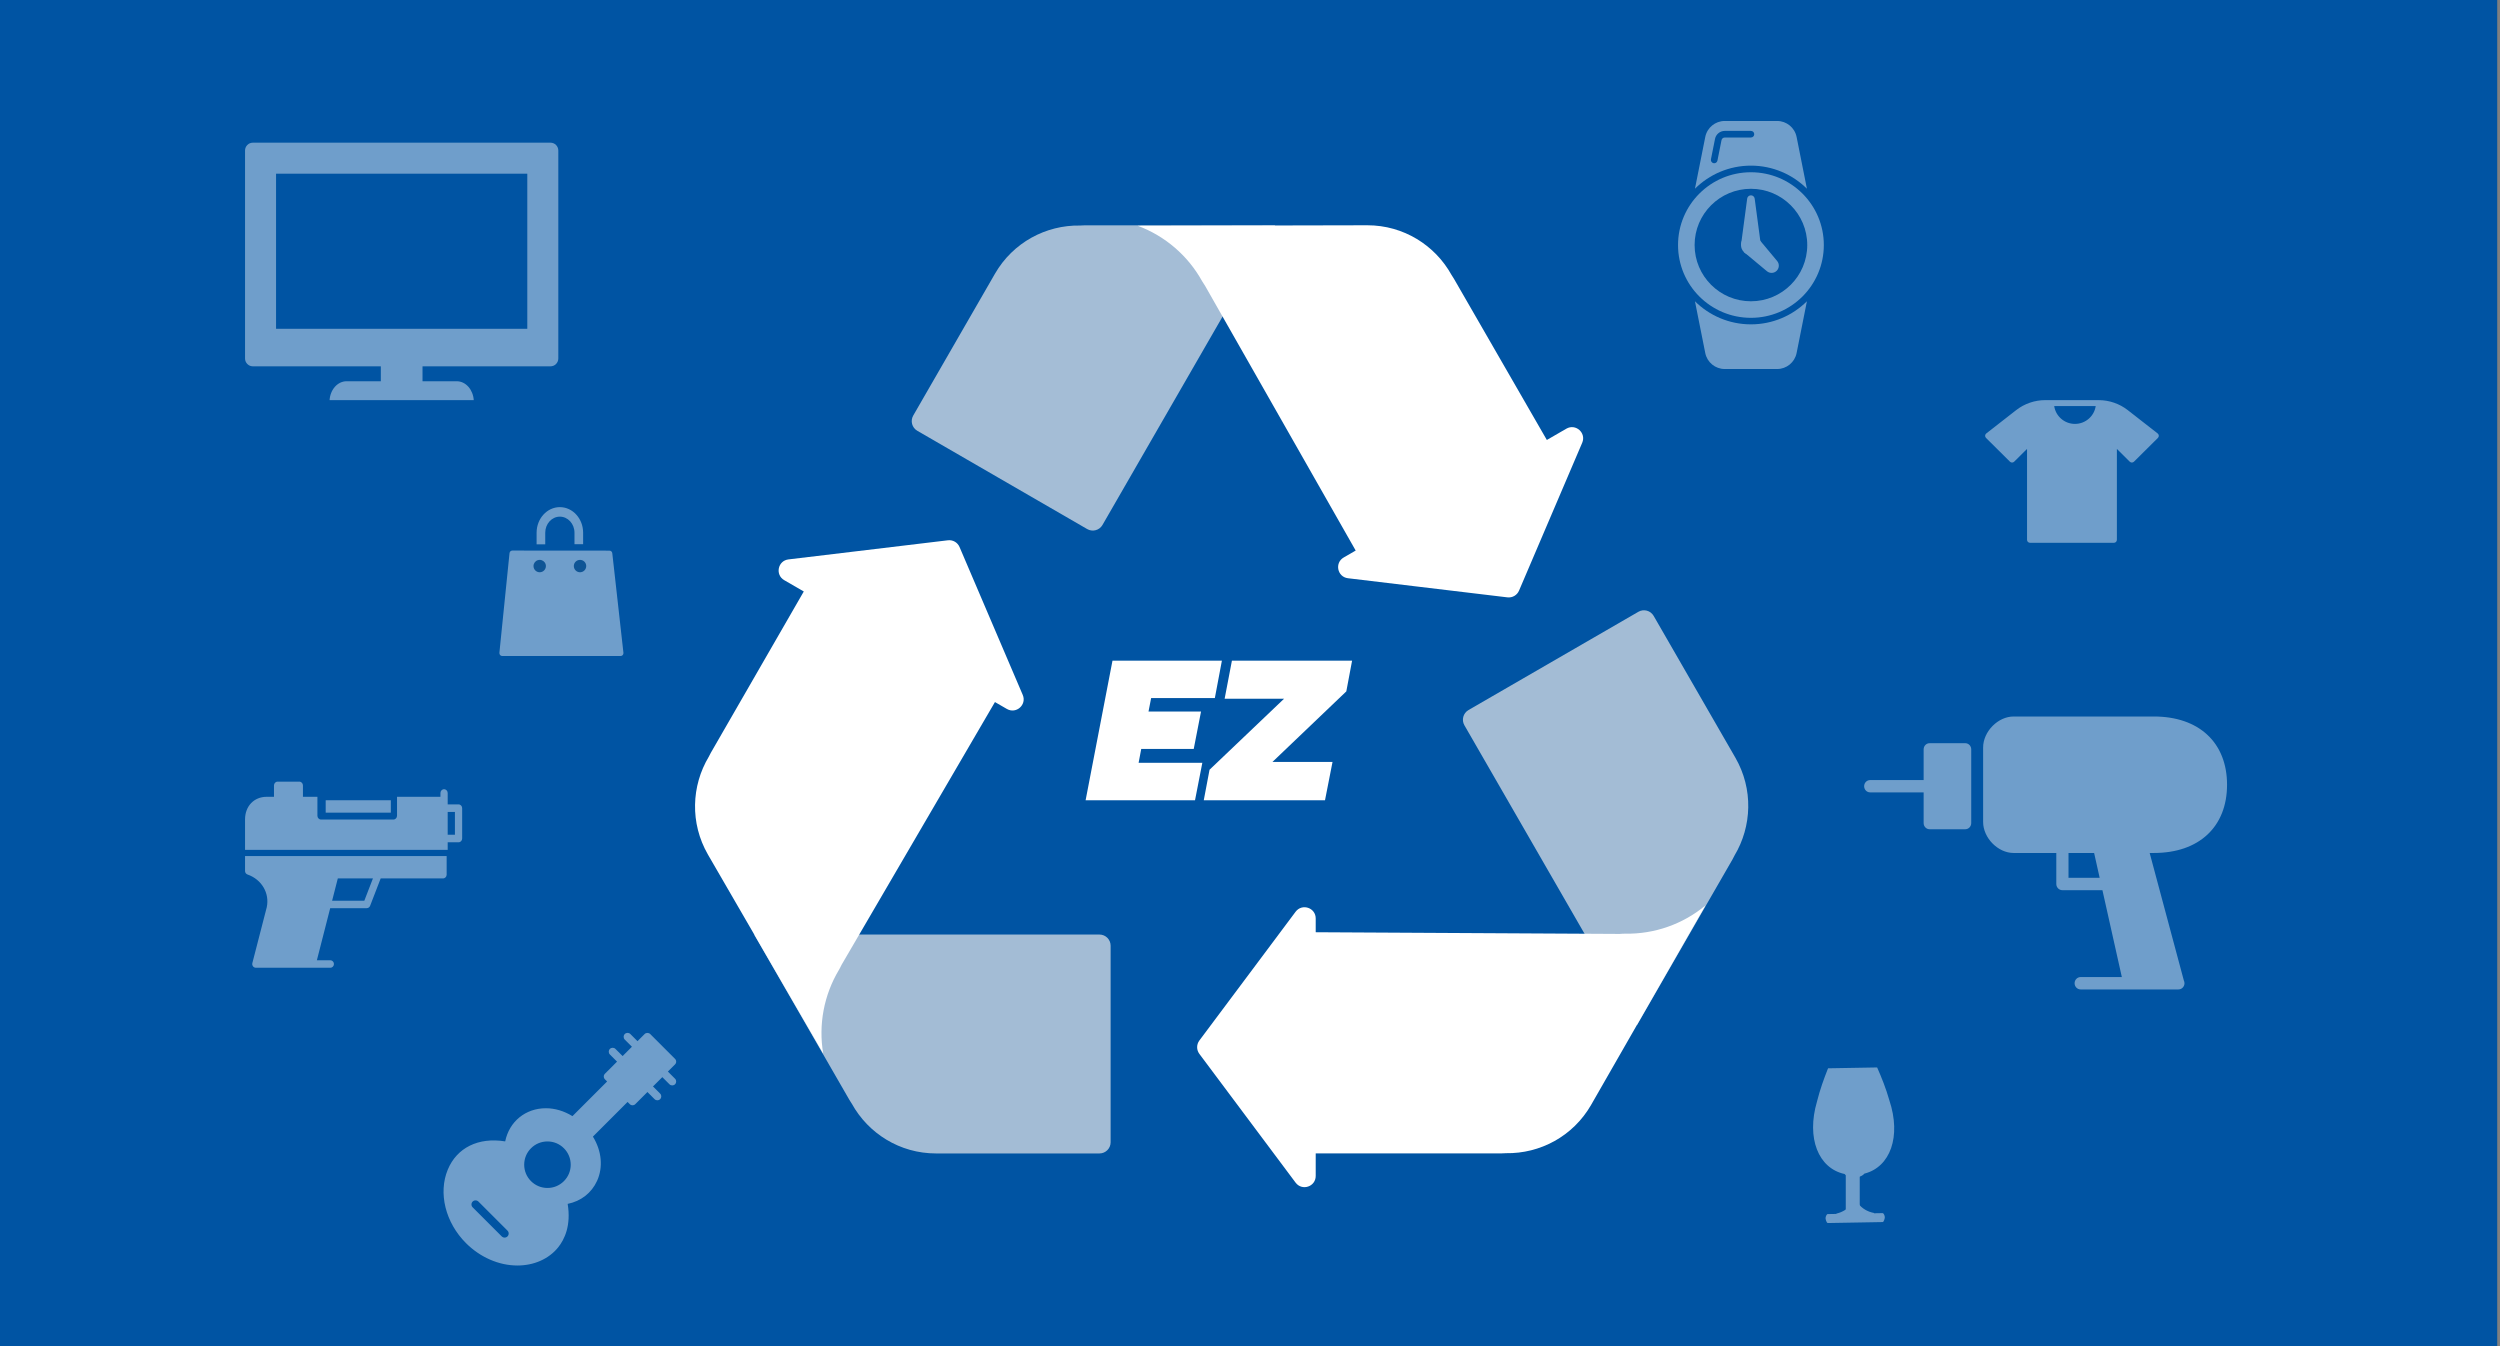 <?xml version="1.0" encoding="UTF-8"?>
<svg xmlns="http://www.w3.org/2000/svg" width="806" height="434" viewBox="0 0 806 434" fill="none">
  <rect x="0" y="0" width="806" height="434" fill="#808080" stroke="none"/>
  <path fill-rule="evenodd" clip-rule="evenodd" d="M0 0L805.105 0V434H-2.09824e-05L0 0Z" fill="#0054A3" style="mix-blend-mode:multiply"></path>
  <g opacity="0.572">
    <g opacity="0.76">
      <path fill-rule="evenodd" clip-rule="evenodd" d="M564.5 44.333H556.063C555.555 44.333 555.114 44.694 555.014 45.192L553.704 51.774C553.602 52.282 553.157 52.633 552.657 52.633C552.589 52.633 552.518 52.626 552.448 52.613C551.87 52.498 551.493 51.935 551.609 51.357L552.92 44.776C553.217 43.284 554.539 42.2 556.063 42.2H564.5C565.091 42.2 565.568 42.678 565.568 43.267C565.568 43.855 565.091 44.333 564.5 44.333V44.333ZM579.224 44.152C578.628 41.157 575.996 39 572.937 39H556.063C553.005 39 550.373 41.157 549.777 44.152L546.453 60.838C551.089 56.244 557.468 53.4 564.5 53.4C571.533 53.4 577.911 56.244 582.548 60.839L579.224 44.152Z" fill="white"></path>
      <path fill-rule="evenodd" clip-rule="evenodd" d="M564.5 104.572C571.533 104.572 577.911 101.728 582.548 97.133L579.224 113.821C578.628 116.815 575.996 118.972 572.937 118.972H556.063C553.005 118.972 550.373 116.815 549.777 113.821L546.453 97.134C551.089 101.728 557.468 104.572 564.5 104.572" fill="white"></path>
      <path fill-rule="evenodd" clip-rule="evenodd" d="M564.5 97.133C554.471 97.133 546.341 89.015 546.341 79C546.341 68.985 554.471 60.867 564.5 60.867C574.529 60.867 582.659 68.985 582.659 79C582.659 89.015 574.529 97.133 564.5 97.133M564.5 55.533C551.521 55.533 541 66.04 541 79C541 91.96 551.521 102.467 564.5 102.467C577.478 102.467 588 91.96 588 79C588 66.04 577.478 55.533 564.5 55.533" fill="white"></path>
      <path fill-rule="evenodd" clip-rule="evenodd" d="M567.704 79C567.704 80.767 566.27 82.2 564.5 82.2C562.731 82.2 561.295 80.767 561.295 79C561.295 77.233 562.731 75.8 564.5 75.8C566.27 75.8 567.704 77.233 567.704 79" fill="white"></path>
      <path fill-rule="evenodd" clip-rule="evenodd" d="M564.5 62.972V62.972C563.889 62.972 563.372 63.424 563.291 64.029L561.295 79H567.704L565.709 64.029C565.629 63.424 565.112 62.972 564.5 62.972" fill="white"></path>
      <path fill-rule="evenodd" clip-rule="evenodd" d="M572.951 84.149L566.766 76.737L562.234 81.262L569.657 87.439C570.586 88.213 571.952 88.15 572.808 87.297C573.664 86.442 573.727 85.077 572.951 84.149" fill="white"></path>
    </g>
    <g opacity="0.761">
      <path fill-rule="evenodd" clip-rule="evenodd" d="M144.333 269.111H146.667V261.778H144.333V269.111ZM147.833 259.333H144.333V258.111V255.667C144.333 254.991 143.812 254.444 143.167 254.444C142.521 254.444 142 254.991 142 255.667V256.889H128V263C128 263.676 127.478 264.222 126.833 264.222H103.5C102.855 264.222 102.333 263.676 102.333 263V256.889H97.667V253.222C97.667 252.546 97.145 252 96.5 252H89.5C88.855 252 88.333 252.546 88.333 253.222V256.889H86C81.879 256.889 79 259.905 79 264.222V274H81.333H142H144.333V271.556H147.833C148.479 271.556 149 271.009 149 270.333V260.556C149 259.88 148.479 259.333 147.833 259.333V259.333Z" fill="white"></path>
      <path fill-rule="evenodd" clip-rule="evenodd" d="M105 262H126V258H105V262Z" fill="white"></path>
      <path fill-rule="evenodd" clip-rule="evenodd" d="M117.457 290.393L107.07 290.399L108.912 283.2H120.234L117.457 290.393ZM80.161 276H79V280.8C79 281.317 79.32 281.774 79.794 281.938C84.365 283.516 86.972 287.974 86.004 292.49L81.361 310.49C81.268 310.852 81.342 311.236 81.562 311.531C81.782 311.826 82.122 312 82.482 312H100.651H106.503C107.145 312 107.664 311.464 107.664 310.8C107.664 310.136 107.145 309.6 106.503 309.6H102.157L106.454 292.8L118.245 292.793C118.718 292.793 119.146 292.494 119.321 292.038L122.733 283.2H142.839C143.481 283.2 144 282.664 144 282V276H142.839H80.161Z" fill="white"></path>
    </g>
    <g opacity="0.761">
      <path fill-rule="evenodd" clip-rule="evenodd" d="M79 48.541C79 47.134 80.122 46 81.512 46H177.478C178.875 46 180 47.134 180 48.541V115.562C180 116.969 178.875 118.103 177.478 118.103H136.22V122.913H147.241C150.152 122.913 152.506 125.599 152.739 129H106.254C106.48 125.599 108.844 122.913 111.752 122.913H122.779V118.103H81.512C80.122 118.103 79 116.969 79 115.562V48.541Z" fill="white"></path>
      <path fill-rule="evenodd" clip-rule="evenodd" d="M89 106H170V56H89V106Z" fill="#0054A3"></path>
    </g>
    <path opacity="0.761" fill-rule="evenodd" clip-rule="evenodd" d="M181.801 380.802C180.386 382.219 178.502 383 176.501 383C174.496 383 172.614 382.219 171.197 380.802C169.779 379.385 169 377.502 169 375.499C169 373.495 169.779 371.613 171.197 370.195C172.614 368.779 174.498 368 176.501 368C178.502 368 180.385 368.779 181.801 370.195C183.219 371.613 184 373.495 184 375.499C184 377.502 183.219 379.385 181.801 380.802V380.802ZM163.616 398.615C163.359 398.871 163.023 399 162.687 399C162.35 399 162.014 398.871 161.758 398.615L152.385 389.243C151.872 388.73 151.872 387.898 152.385 387.385C152.899 386.872 153.729 386.872 154.243 387.385L163.616 396.757C164.128 397.269 164.128 398.101 163.616 398.615V398.615ZM215.324 345.472L217.628 343.168C217.866 342.931 218 342.609 218 342.271C218 341.935 217.866 341.612 217.628 341.374L209.626 333.371C209.15 332.895 208.307 332.895 207.831 333.371L205.529 335.675L203.226 333.371C202.729 332.876 201.927 332.876 201.431 333.371C200.935 333.868 200.935 334.671 201.431 335.167L203.735 337.47L200.728 340.476L198.425 338.173C197.93 337.676 197.126 337.676 196.63 338.173C196.135 338.668 196.135 339.471 196.63 339.967L198.933 342.271L195.03 346.174C194.792 346.412 194.658 346.735 194.658 347.071C194.658 347.409 194.792 347.731 195.03 347.969L195.733 348.672L184.558 359.847C181.851 358.176 178.91 357.299 175.993 357.299C169.391 357.299 164.168 361.628 162.874 367.987C154.213 366.57 147.278 370.049 144.366 377.084C141.241 384.626 143.595 394.149 150.224 400.779C154.812 405.368 160.859 408 166.816 408C172.159 408 176.937 405.88 179.923 402.184C182.008 399.604 184.162 395.114 183.016 388.129C187.315 387.26 190.729 384.603 192.502 380.695C194.498 376.295 193.984 371.037 191.154 366.443L202.327 355.267L203.03 355.971C203.269 356.21 203.591 356.343 203.929 356.343C204.265 356.343 204.587 356.21 204.826 355.971L208.73 352.067L211.032 354.369C211.281 354.618 211.606 354.741 211.929 354.741C212.254 354.741 212.579 354.618 212.827 354.369C213.323 353.874 213.323 353.071 212.827 352.575L210.524 350.272L213.53 347.267L215.833 349.569C216.081 349.818 216.406 349.941 216.731 349.941C217.055 349.941 217.38 349.818 217.628 349.569C218.124 349.074 218.124 348.271 217.628 347.774L215.324 345.472Z" fill="white"></path>
    <g opacity="0.76">
      <path fill-rule="evenodd" clip-rule="evenodd" d="M604.161 391.158L604.16 391.056C602.055 390.666 600.265 389.569 599.141 388.06L598.992 379.511C599.909 379.315 600.661 378.906 601.064 378.382C609.419 376.279 613.023 366.429 609.12 354.714C608.039 350.904 606.595 347.325 605.192 344.144C599.916 344.236 594.643 344.33 589.365 344.421C588.08 347.648 586.756 351.276 585.805 355.119C582.316 366.967 586.268 376.681 594.68 378.493C595.107 378.997 595.868 379.382 596.793 379.549L596.943 388.104C595.872 389.646 594.124 390.805 592.036 391.27L592.037 391.371L589.265 391.42C588.868 391.424 588.551 392.345 588.557 392.744C588.564 393.139 588.893 394.311 589.291 394.305L606.958 393.995C607.355 393.989 607.672 392.806 607.665 392.409C607.658 392.009 607.33 391.102 606.933 391.11L604.161 391.158Z" fill="white"></path>
      <path d="M597.326 375.787V388.38" stroke="white" stroke-width="4.5" stroke-linecap="square"></path>
    </g>
    <g opacity="0.761">
      <path fill-rule="evenodd" clip-rule="evenodd" d="M175.786 171.751C175.786 168.891 177.901 166.565 180.5 166.565C183.099 166.565 185.214 168.891 185.214 171.751V175.458L188 175.449V171.751C188 167.201 184.635 163.5 180.5 163.5C176.365 163.5 173 167.201 173 171.751V175.5L175.786 175.49V171.751Z" fill="white"></path>
      <path fill-rule="evenodd" clip-rule="evenodd" d="M189 193.485V194.373V196.476V196.771C189 196.902 188.963 197.029 188.896 197.139C188.831 197.246 188.738 197.338 188.623 197.402C188.538 197.45 188.446 197.479 188.353 197.492C188.327 197.496 188.301 197.497 188.274 197.498C188.265 197.498 188.256 197.5 188.246 197.5C188.116 197.5 187.986 197.467 187.869 197.402L185.641 196.157L184.398 195.462L184.009 195.245L183.619 195.027L182.955 194.656C182.722 194.525 182.578 194.285 182.578 194.024C182.578 193.763 182.721 193.523 182.955 193.392L184.157 192.72C184.148 192.711 184.139 192.701 184.129 192.692C183.189 191.785 181.906 191.227 180.475 191.227C180.316 191.227 180.16 191.235 180.005 191.248L180 188.515C180.157 188.506 180.315 188.5 180.475 188.5C182.963 188.5 185.184 189.602 186.649 191.328L187.87 190.646C188.103 190.515 188.39 190.515 188.623 190.646C188.69 190.683 188.749 190.731 188.8 190.785C188.926 190.917 189 191.092 189 191.277L189 193.485Z" fill="white"></path>
      <path fill-rule="evenodd" clip-rule="evenodd" d="M182.252 204.21V205.74C182.252 205.841 182.232 205.941 182.196 206.032C182.135 206.184 182.027 206.313 181.885 206.398C181.772 206.466 181.645 206.5 181.518 206.5C181.392 206.5 181.265 206.466 181.152 206.398L180.538 206.031L179.228 205.247L178.842 205.015L178.455 204.784L176.624 203.688L176.367 203.534C176.252 203.465 176.159 203.366 176.096 203.251C176.034 203.138 176 203.009 176 202.875C176 202.721 176.046 202.574 176.127 202.451C176.188 202.356 176.268 202.275 176.367 202.216L178.685 200.828L179.747 200.193L180.125 199.966L180.504 199.739L181.152 199.352C181.379 199.216 181.658 199.216 181.885 199.352C182.113 199.488 182.252 199.739 182.252 200.011V201.315C183.172 201.088 183.991 200.601 184.641 199.929C185.041 199.514 185.373 199.032 185.62 198.5L188 199.919C186.88 202.177 184.764 203.817 182.252 204.21V204.21Z" fill="white"></path>
      <path fill-rule="evenodd" clip-rule="evenodd" d="M173.129 196.996C173.113 196.839 173.102 196.682 173.095 196.523C173.09 196.402 173.087 196.28 173.087 196.158C173.087 195.202 173.247 194.285 173.539 193.436L172.849 193.013L172.352 192.709C172.134 192.575 172 192.329 172 192.061C172 191.795 172.134 191.548 172.352 191.414L172.721 191.189L174.198 190.283L174.569 190.056L174.94 189.828L176.697 188.751L176.944 188.6C177.054 188.532 177.178 188.499 177.301 188.5C177.421 188.501 177.54 188.534 177.648 188.6C177.723 188.646 177.788 188.707 177.842 188.777C177.942 188.908 178 189.073 178 189.247V194.876C178 195.143 177.866 195.39 177.648 195.524C177.539 195.59 177.417 195.624 177.296 195.624C177.174 195.624 177.053 195.59 176.944 195.524L175.873 194.867C175.772 195.279 175.719 195.711 175.718 196.158C175.719 197.255 176.041 198.263 176.591 199.095L174.309 200.5C173.673 199.473 173.256 198.281 173.129 196.996V196.996Z" fill="white"></path>
      <path fill-rule="evenodd" clip-rule="evenodd" d="M200.984 210.374L197.401 178.36C197.348 177.884 196.962 177.525 196.504 177.525L190.922 177.52L183.237 177.514L178.357 177.51L170.672 177.504L165.166 177.5H165.166C164.704 177.5 164.316 177.865 164.267 178.346L161.005 210.452C160.978 210.719 161.06 210.985 161.232 211.184C161.403 211.383 161.647 211.497 161.904 211.497L200.094 211.5V211.5H200.096C200.596 211.5 201 211.077 201 210.555C201 210.493 200.994 210.433 200.984 210.374V210.374Z" fill="white"></path>
      <path fill-rule="evenodd" clip-rule="evenodd" d="M173.346 180.612C173.551 180.541 173.771 180.5 174 180.5C174.225 180.5 174.441 180.539 174.643 180.608C175.432 180.875 176 181.621 176 182.5C176 183.605 175.105 184.5 174 184.5C172.895 184.5 172 183.605 172 182.5C172 181.625 172.563 180.883 173.346 180.612V180.612Z" fill="#245784"></path>
      <path fill-rule="evenodd" clip-rule="evenodd" d="M187 184.5C185.896 184.5 185 183.605 185 182.5C185 181.571 185.634 180.792 186.493 180.567C186.655 180.525 186.824 180.5 187 180.5C187.171 180.5 187.336 180.524 187.495 180.564C188.36 180.785 189 181.567 189 182.5C189 183.605 188.105 184.5 187 184.5V184.5Z" fill="#245784"></path>
    </g>
    <path opacity="0.76" fill-rule="evenodd" clip-rule="evenodd" d="M668.966 136.667C665.566 136.667 662.746 134.163 662.275 130.917H675.656C675.185 134.163 672.365 136.667 668.966 136.667M695.631 139.747L685.974 132.214C683.342 130.162 680.055 129.027 676.711 129.005C676.704 129.004 676.697 129 676.69 129H676.609H661.241H659.391C656.011 129 652.685 130.141 650.026 132.214L640.369 139.747C640.152 139.916 640.018 140.169 640.002 140.443C639.985 140.717 640.088 140.984 640.283 141.178L648.007 148.844C648.385 149.219 648.995 149.219 649.372 148.844L653.517 144.73V174.042C653.517 174.572 653.949 175 654.483 175H681.517C682.051 175 682.483 174.572 682.483 174.042V144.73L686.628 148.844C687.005 149.219 687.615 149.219 687.993 148.844L695.717 141.178C695.912 140.984 696.015 140.717 695.998 140.443C695.982 140.169 695.848 139.916 695.631 139.747" fill="white"></path>
    <g opacity="0.76">
      <path fill-rule="evenodd" clip-rule="evenodd" d="M666.884 282.999V275H675.143L676.931 282.999H666.884ZM718 253C718 239.43 708.96 231 694.408 231H649.191C644.138 231 639.361 235.86 639.361 241V265C639.361 270.14 644.138 275 649.191 275H662.952V284.999C662.952 286.103 663.831 286.999 664.918 286.999H677.823L684.081 314.999H670.816C669.729 314.999 668.85 315.895 668.85 316.999C668.85 318.103 669.729 318.999 670.816 318.999H686.544H702.272C702.286 319.001 702.302 318.999 702.311 318.999C703.397 318.999 704.277 318.103 704.277 316.999C704.277 316.677 704.203 316.373 704.069 316.103L693.052 275H694.408C708.96 275 718 266.57 718 253V253Z" fill="white"></path>
      <path fill-rule="evenodd" clip-rule="evenodd" d="M633.607 239.609H622.098C621.038 239.609 620.18 240.496 620.18 241.59V251.497H602.918C601.857 251.497 601 252.384 601 253.478C601 254.572 601.857 255.46 602.918 255.46H620.18V265.366C620.18 266.46 621.038 267.348 622.098 267.348H633.607C634.667 267.348 635.525 266.46 635.525 265.366V241.59C635.525 240.496 634.667 239.609 633.607 239.609" fill="white"></path>
    </g>
  </g>
  <path opacity="0.698" fill-rule="evenodd" clip-rule="evenodd" d="M358.065 304.896C358.065 302.908 356.453 301.296 354.465 301.296H243.123L273.867 354.645C274.172 355.089 274.445 355.506 274.642 355.863C279.933 365.411 290.101 371.871 301.772 371.871H354.465C356.453 371.871 358.065 370.26 358.065 368.271V304.896Z" fill="#EAEAEB"></path>
  <path fill-rule="evenodd" clip-rule="evenodd" d="M309.351 176.347C308.722 174.877 307.199 173.997 305.612 174.188L275.888 177.754L254.203 180.353C250.768 180.764 249.834 185.311 252.828 187.043L259.14 190.694L229.176 242.69C228.943 243.175 228.718 243.62 228.513 243.968C222.903 253.331 222.403 265.382 228.236 275.51L265.401 339.669C263.815 330.328 265.652 320.746 270.46 312.718C270.725 312.277 271.011 311.713 271.301 311.096L320.771 226.342L324.619 228.567C327.616 230.3 331.092 227.219 329.732 224.036L321.137 203.924L309.351 176.347Z" fill="white"></path>
  <path opacity="0.696" fill-rule="evenodd" clip-rule="evenodd" d="M473.442 228.92C471.723 229.914 471.134 232.113 472.126 233.834L527.799 330.446L558.544 277.096C558.773 276.607 558.999 276.164 559.208 275.818C564.816 266.452 565.317 254.404 559.482 244.274L533.136 198.559C532.142 196.835 529.937 196.244 528.214 197.241L473.442 228.92Z" fill="#EAEAEB"></path>
  <path fill-rule="evenodd" clip-rule="evenodd" d="M522.179 301.098C522.855 301.042 523.492 301.007 524.003 301.018C533.35 301.174 542.551 297.977 549.83 291.928L512.953 356.254C507.117 366.382 496.447 371.972 485.549 371.786C485.149 371.783 484.648 371.809 484.112 371.851H424.185V379.131C424.185 382.594 419.775 384.06 417.702 381.286L404.624 363.79L386.674 339.771C385.719 338.493 385.719 336.739 386.674 335.461L404.624 311.446L417.701 293.947C419.773 291.173 424.184 292.639 424.184 296.102L424.184 300.551L522.179 301.098Z" fill="white"></path>
  <path opacity="0.7" fill-rule="evenodd" clip-rule="evenodd" d="M350.516 170.573C352.239 171.57 354.444 170.979 355.437 169.254L411.108 72.649L349.616 72.65C349.08 72.695 348.583 72.723 348.181 72.714C337.28 72.529 326.615 78.119 320.778 88.247L294.425 133.974C293.433 135.695 294.022 137.894 295.742 138.888L350.516 170.573Z" fill="#EAEAEB"></path>
  <path fill-rule="evenodd" clip-rule="evenodd" d="M388.545 92.198C388.158 91.64 387.812 91.106 387.565 90.66C383.032 82.469 375.665 76.087 366.797 72.789L440.836 72.627C452.51 72.627 462.676 79.088 467.97 88.637C468.165 88.986 468.437 89.408 468.74 89.852L498.703 141.847L504.994 138.208C507.99 136.475 511.467 139.555 510.107 142.738L501.514 162.851L489.733 190.428C489.104 191.898 487.581 192.778 485.994 192.588L456.27 189.025L434.582 186.422C431.148 186.01 430.214 181.464 433.209 179.732L437.074 177.496L388.545 92.198Z" fill="white"></path>
  <path fill-rule="evenodd" clip-rule="evenodd" d="M367.933 241.463H384.859L387.212 229.398H370.282L371.123 225.067H391.664L393.939 213H358.666L350 258H385.276L387.629 245.935H367.086L367.933 241.463Z" fill="white"></path>
  <path fill-rule="evenodd" clip-rule="evenodd" d="M394.823 225.275H413.98L390.119 248.009L389.956 248.163L388.094 258H427.182L429.605 245.654H410.233L434.051 222.905L435.913 213H397.17L394.823 225.275Z" fill="white"></path>
</svg>
